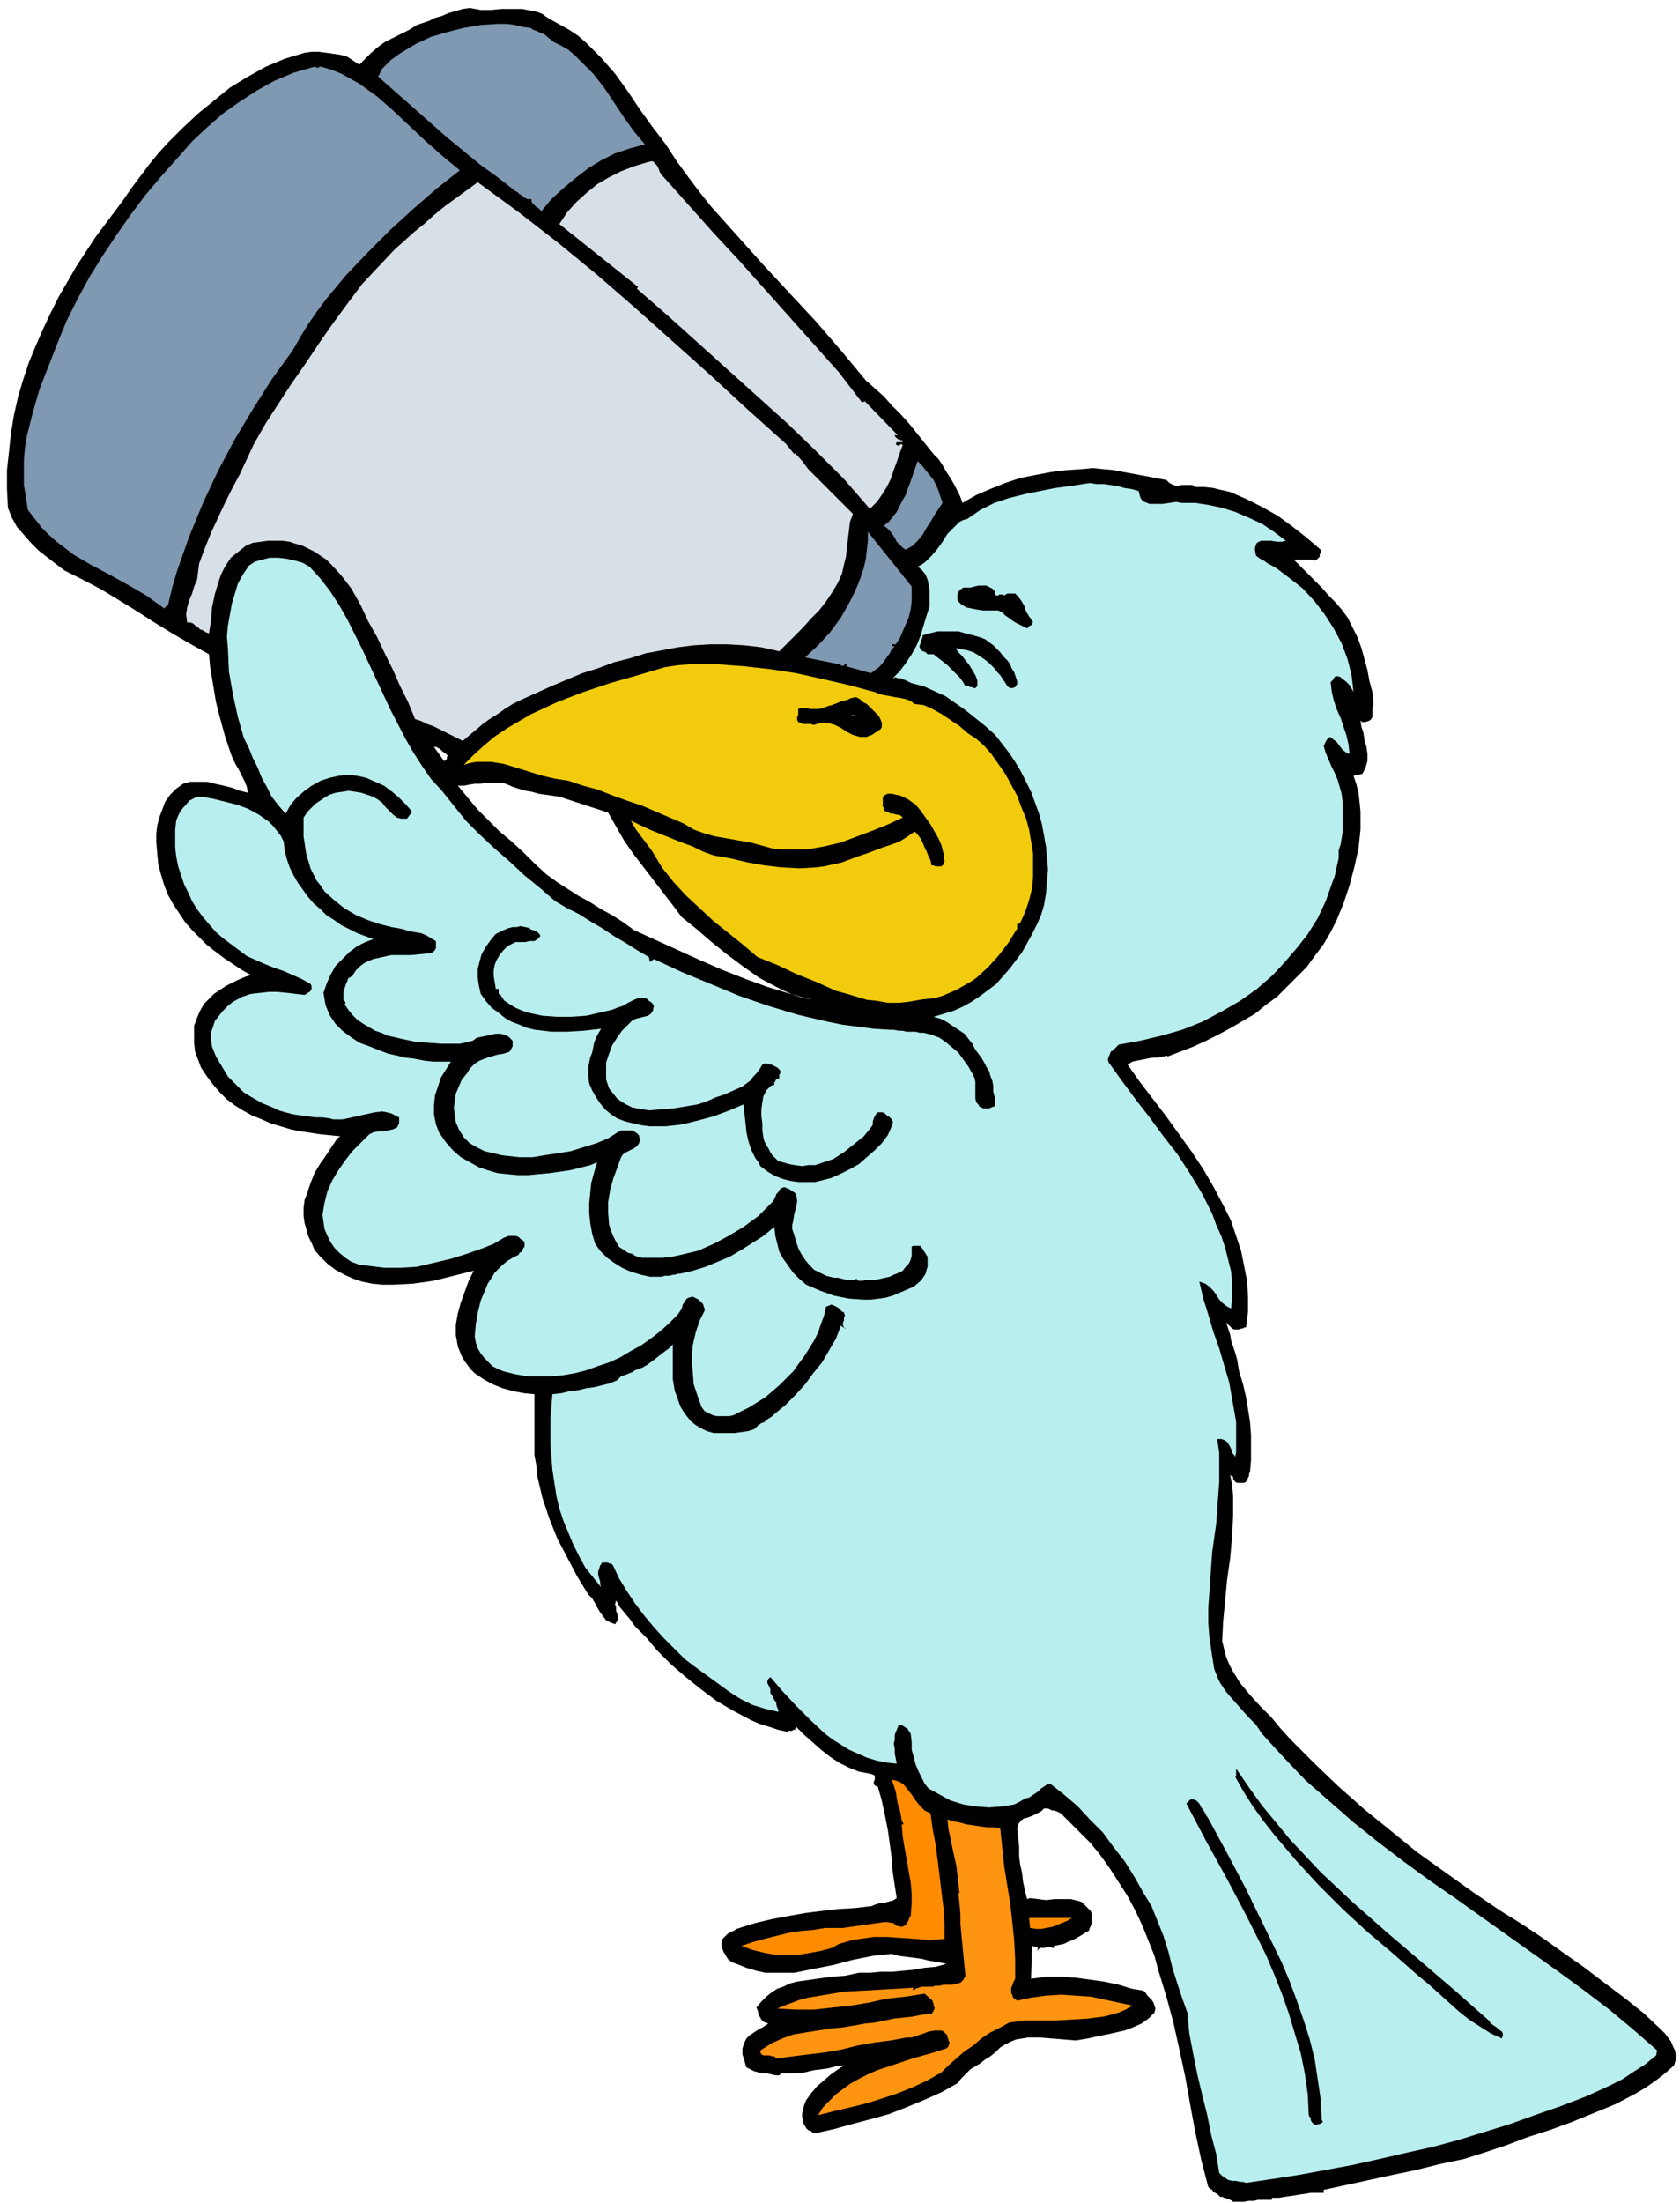 <svg xmlns="http://www.w3.org/2000/svg" fill-rule="evenodd" height="7.369in" preserveAspectRatio="none" stroke-linecap="round" viewBox="0 0 1688 2212" width="5.624in"><style>.brush1{fill:#000}.pen1{stroke:none}.brush2{fill:#7f99b2}.brush5{fill:#f2cc0c}.brush6{fill:#ff8c00}</style><path class="pen1 brush1" d="m554 20 9 5 9 5 9 6 8 7 15 15 14 16 13 18 12 18 13 18 13 17 11 17 11 15 12 16 12 15 26 29 26 29 26 28 27 29 25 29 25 30 9 8 9 8 8 9 9 9 9 10 8 10 8 10 8 10 5 5 4 6 4 7 4 6 4 7 3 6 3 6 2 6 14-8 14-6 15-6 15-5 15-3 16-3 16-2 16-1 10-1 10 1 11 1 10 2 11 2 11 2 10 2 11 2 3 3 4 2 4 1 4-1h11l3 2h9l9 1 8 2 9 2 16 7 16 8 16 9 15 11 14 11 14 12v3l-1 2v2l-1 1-1 1-1 1-2 1-2-1h-19l7 7 7 7 7 7 7 7 7 8 7 7 6 7 6 8 5 10 5 10 4 11 3 11 3 11 2 11 3 11 1 11v2l-1 3v9l-2 3-2 1-3 1h-4v-1h-1l1 6 2 6 1 7 2 7 1 7v7l-2 7-3 6-9 2 3 9 2 8 1 9 1 10v18l-2 19-4 18-5 19-6 18-7 17-6 12-7 12-9 12-8 11-10 10-10 10-10 10-11 8-11 9-12 7-12 7-13 7-12 6-13 6-13 5-13 5v-1l-5 1-5 1h-5l-5 1-5 1-5 1-5 1-5 3 12 17 13 17 13 17 13 18 13 18 12 18 11 19 10 19 7 14 5 15 5 15 3 15 3 15 1 16v15l-2 16h-2l-1 1h-2l-1 1h-6l-2-1-6-6 2 6 2 6 1 6 2 6 2 6 2 7 1 6 1 6 4 13 3 13 2 12 2 13 1 13v25l-1 12-1 2v2l-1 2-1 2-1 2-2 1h-7l-2-1-1-2-1-1v-2l-2-1-1-1 2 10 1 11v20l-1 21-2 22-3 21-2 21-2 21-1 20 2 8 2 8 3 7 3 6 8 13 10 12 10 11 11 11 10 12 10 11 24 24 24 23 26 23 26 21 27 22 28 20 28 20 28 19 21 13 21 14 21 15 20 14 21 16 20 15 20 16 18 17 3 3 3 4 3 4 2 5 2 4 1 5v4l-2 6-9 8-9 7-10 7-10 6-21 11-22 9-22 9-22 8-22 7-21 8-21 7-22 7-24 5-24 6-24 5-23 5-23 5-23 5v3h-13l-6 1-7 1-6 1-7 1-6 1h-7v2h1-15l-4 1h-5l-5 1h-11l-1-1-2-1-2-1h-1l-2-1h-1l-2-1h-2l-1-1-1-1-1-1-2-1-2-1-1-2-2-1-2-2-7-27-6-28-5-27-5-28-6-28-6-27-7-26-8-26-4-15-6-15-6-15-7-15-8-15-9-14-9-14-10-14-5-6-4-5-5-5-5-5-5-5-5-5-5-5-5-5-2-1-2-1-3-1h-2l-2-1-2-1h-4l-3 3-4 2-4 2-5 2-4 1-3 2-3 4-1 4 1 9 1 9v10l1 8 2 9 1 9 2 9 2 8 3-1 8 1 8 1 9-1h16l8 2 3 1 3 3 3 3 3 3 1 3v9l-1 3-1 2-1 3-4 2-3 2-5 3-4 2-5 2-4 2-5 1-5 1v2h-2l-1-1h-4l-2 1h-5l-3 3 1-3-6-2-1 33 15-2h15l15 1 15 2 14 2 14 3 13 4 12 2 2 2 2 3 2 2 2 2 2 3 1 3 1 3-1 4-6 6-7 5-9 4-8 3-9 2-9 2-10 2-9 2-12 2-12-1-12-1-13-1h-11l-12 2-5 2-6 3-5 3-5 5-5 4-5 3-5 4-5 3-5 3-4 4-5 5-4 5-16 9-18 8-17 7-18 7-18 5-19 5-18 5-18 4h-3l-2-2-3-1-2-2-1-2-2-3v-3l-1-2v-5l1-4 1-4 2-5 5-7 6-7 7-6 7-6 7-5 6-4-8 1-8 2-7 1-8 1-8 2-8 1h-16l-2 2h-4l-4-1-4-1h-4l-5-1-4-1-4-2-4-2-1-3-1-4-1-3-1-3v-6l1-3 1-3 2-4 3-3 3-2 3-2 3-2 4-2 3-2 3-2-3-1-2-1-2-2-1-2-2-3v-2l-1-3-1-2 5-6 5-5 5-4 6-4 6-2 6-3 7-2 7-1 14-2 14-2 14-1 14-3h11l11-1h11l11-1 11-1 11-2 11-1 11-3-5-1-5-1-7-1-8-2-7-1-8-1-8-1-7-2-19 2-20 4-19 5-20 4-10 2-10 2h-29l-9-2-10-3-10-4-3-1-2-1-3-2-2-3-1-2-2-3-1-3-1-3v-4l1-3 2-2 3-3 3-2 3-1 3-2 3-1 16-5 17-4 16-3 17-3 16-2 17-2 17-1 17-2 2-1 3-1 3-1h4l3-1 4-1 3-1 3-2-2-13-2-13-1-14-2-15-2-14-3-15-3-14-4-14-3-1-1-2v-2l1-2v-4l-2-1-3-1-11-2-10-4-10-5-9-6-9-7-9-8-8-7-8-8-1 2v1h-2l-1 1h-4l-1 1-9-2-9-3-10-3-9-4-17-9-17-10-16-12-15-12-15-13-14-14-5-6-5-6-6-6-6-6-5-7-5-6-5-6-4-7-1 4 1 3v3l1 3 1 3v3l-1 2-2 3-5-2-4-2-3-4-3-4-3-5-2-4-3-5-4-4-11-18-10-19-10-19-8-20-7-21-5-21-1-11-2-11v-61l-10-1-11-2-11-3-10-4-9-5-9-6-4-4-3-4-3-4-3-5-2-5-2-5-1-6-1-5v-11l2-11 3-11 4-11 4-11 5-10-20 5-20 5-21 3-20 1h-11l-10-1-10-2-9-3-9-4-9-5-8-6-8-8-5-6-3-7-3-6-2-7-2-7-1-7v-8l1-8 2-5 2-6 2-6 2-5 2-5 3-5 3-5 3-4 2-3 2-3 2-3 2-3 2-3 2-3 2-3 3-2-20-2-20-3-10-2-10-3-10-3-9-4-10-4-9-5-8-5-8-6-7-7-7-8-6-8-6-9-3-8-3-8-1-9v-17l3-8 3-7 4-7 5-5 5-5 6-4 6-4 6-3 6-3 7-3 6-2-9-5-9-6-9-6-8-6-9-7-7-7-8-8-7-8-6-9-6-9-5-9-4-10-3-10-3-11-1-11-1-11v-9l1-8 2-8 3-8 3-8 5-7 6-6 7-5 7-2h17l8 2 9 2 8 2 8 3 8 2-1-6-2-5-3-6-3-6-3-5-3-6-2-5-2-6-4-12-3-11-3-11-3-12-2-12-2-12-2-12-1-12-18-10-19-11-18-11-17-11-18-11-18-11-19-10-18-9-8-6-9-7-9-7-8-8-7-8-7-8-5-9-4-10-1-19v-19l2-18 2-19 3-18 4-18 5-17 6-18 7-17 7-16 8-17 8-16 18-31 19-29 9-12 9-12 9-12 9-13 9-12 9-12 9-11 10-11 14-14 16-15 16-13 16-13 18-11 18-10 19-8 20-6 7-1h7l8 1 7 1 7 1 7 2 6 4 6 4 6-6 6-6 7-6 7-5 8-4 8-4 8-4 8-5 6-2 6-2 6-3 7-2 7-3 7-2 7-2 7-1 11 2h10l11-1h21l10 2 5 1 5 2 4 3 5 3zM436 750l10 14h1l1-1 1-1v-2l1-1-1-1-2-2-2-1-1-1-2-2-2-1-2-1h-2zm72 37-6-1h-13l-6 1h-6l-6 1-5 1h-6l10 12 10 12 11 11 11 11 12 10 12 11 11 11 12 11 11 8 11 7 11 7 11 6 11 7 11 6 11 7 11 8 22 10 22 10 22 10 23 10 23 9 22 8 23 7 22 6-9-2-10-3-9-4-8-4-17-9-17-12-16-12-15-12-15-13-15-12-9-12-10-13-10-13-10-13-10-13-9-13-8-14-8-14-49-16-7-1-7-1-7-1-7-2-6-1-7-2-6-2-7-3z"/><path class="pen1 brush2" d="m556 42 8 4 7 4 7 6 6 6 12 12 11 14 10 15 10 15 10 14 11 13-15 4-15 5-14 7-13 8-13 10-12 10-12 11-10 12-2-2-1-1-2-1-1-1-2-2-1-1-1-2v-2h-4l-2-1-2-1-2-2-2-1-2-2-2-1-18-14-18-13-17-14-17-14-17-15-17-15-17-15-17-15 2-4 2-4 3-3 3-3 3-3 3-2 4-3 3-2 15-9 15-7 17-5 16-4 18-3 16-1h9l8 1 8 2 8 1 3 2 3 1 4 2 3 1 3 2 2 2 3 2 2 2zM323 67l10 3 10 4 9 5 9 5 18 13 16 14 17 16 16 15 17 15 17 14-24 19-23 20-23 21-22 22-22 23-20 24-9 12-9 13-8 13-8 14-21 29-19 30-18 30-17 32-15 32-14 34-6 17-6 17-5 17-4 17-4 4-18-13-19-11-18-10-19-10-17-10-17-13-8-7-7-7-7-9-7-9-2-13-2-12v-25l1-12 2-12 3-12 3-12 7-24 9-23 9-23 9-22 11-22 12-22 13-21 14-21 14-20 15-20 16-19 17-19 14-16 15-14 16-14 17-12 17-11 18-10 19-8 21-6h1l1 1h2l1-1h2z"/><path class="pen1" d="m667 178 25 28 25 28 26 28 25 28 25 28 25 28 25 28 23 30 3-1 33 34h-3v1l1 1 1 1 1 1h1l2 1h1l1 1v1h-6l-1 2 1 1h1v1l1-1h1l1-1h1l1 1-3 8-3 9-3 8-3 9-4 8-5 8-5 7-7 7-26-30-28-28-29-28-30-27-30-27-30-27-30-27-31-27 1-2-79-63 8-12 9-10 10-9 11-9 12-7 12-6 13-5 13-4 4-1h2l2 2 2 2 2 4 1 3 2 3 2 2zm123 268 8 10 1-1 7 8 6 8 7 7 8 8 7 7 7 7 8 8 8 8-3 8-1 9-1 8-1 9-1 9-2 8-2 9-4 9-6 10-6 9-7 9-8 8-8 9-8 8-8 8-8 8-18-4-17-2-17-1h-17l-17 1-16 2-16 3-16 3-16 5-16 4-16 6-16 5-31 13-31 14-8 4-8 5-7 5-8 5-7 5-7 6-6 5-7 6-6-3-6-3-6-3-6-3-6-3-6-2-6-3-6-2-7-17-8-16-7-16-8-16-8-17-9-16-8-17-9-16-10-13-10-11-5-5-6-4-6-4-6-3-6-3-7-2-6-2-7-1h-15l-7 1-8 1-7 3-5 4-5 4-5 4-4 6-3 5-3 6-2 6-4 13-3 14-1 13-2 13-3-1-3-2-3-1-2-2-3-2-2-2-3-1h-3l-1-8 1-7 2-7 3-7 2-7 3-7 1-8 1-8 6-16 6-15 7-15 7-15 7-14 8-15 7-15 7-15 12-21 13-20 13-20 14-20 14-21 14-20 14-19 15-20 32-34 10-9 10-9 10-8 10-9 11-9 11-8 11-8 11-8 41 30 40 31 39 32 38 33 37 33 38 34 38 35 39 35z" style="fill:#d7dfe7"/><path class="pen1 brush2" d="m947 505-4 6-4 6-4 7-4 6-4 7-5 6-5 5-7 4-3-2-3-3-3-3-2-4-2-3-3-4-3-3-3-2 5-4 4-5 4-5 3-6 3-6 3-5 2-6 2-5 8-23 4 4 4 5 4 5 4 5 3 6 2 5 2 6 2 6z"/><path class="pen1" style="fill:#b8eeee" d="m1144 493 1 4 1 3 2 3 2 1 5 2h13l7-1 7-1 5 1h14l13 2 14 3 13 4 14 6 13 6 12 8 12 9-4 1h-5l-6-1h-10l-4 2-1 2-1 3v3l1 5 4 3 4 2 4 3 4 2 5 3 4 3 4 3 4 3 14 11 12 13 10 13 9 14 8 15 6 16 4 16 2 17-1-2-2-3-1-2-2-2-2-2-3-2-2-2-3-1h-2l-1 1-1 1v1l-1 1-1 1-1 1 1 9 2 9 3 9 4 9 3 9 3 9 2 9 1 9-3-1-4-3-3-4-3-4-4-3-3-2-1 1-2 2-1 2-2 4 2 7 3 7 3 7 3 6 3 7 2 7 2 7 1 8v31l-1 6-1 6-2 6v8l-2 9-2 9-3 8-6 17-8 17-10 16-11 14-12 14-12 13-16 14-17 12-19 11-19 10-20 8-21 6-21 5-22 4-2 2-2 2-2 2-2 1-1 3-1 2-1 3 1 3 13 18 14 19 14 18 14 19 14 18 13 20 12 20 10 20 4 11 5 11 4 12 3 12 3 12 1 12v13l-1 12-4-2-4-3-4-4-3-5-3-4-4-4-4-3-6-2 4 17 5 16 5 17 6 17 5 17 5 17 3 17 3 17 1 6v30l-1 5-1-2-2-2-1-4-2-4-2-3-3-2-3-1h-4l2 14v29l-1 14-2 28-4 28-2 28-2 29v14l1 14 2 14 2 13 1 6 2 5 2 5 2 4 6 9 7 8 8 9 7 8 8 8 6 9 22 24 22 23 24 21 24 21 25 20 25 19 26 19 26 18 52 37 52 37 26 19 25 19 24 20 24 21-1 5-11 9-11 7-12 8-12 6-24 11-26 10-26 9-25 9-26 8-26 8-26 7-27 6-26 6-27 6-27 5-27 5-26 4-27 4-3-1h-3l-4-1h-4l-4-1-3-2-3-2-3-3-3-19-5-19-4-20-5-20-5-21-4-20-4-21-2-21-5-14-5-15-5-16-4-16-5-16-6-15-6-15-8-13-9-16-10-16-11-14-11-15-13-13-12-13-14-12-14-11-3 1-3 2-3 2-3 3-3 2-3 2-3 2-4 1-5 3-6 3-6 1-7 1-12 1-13-1-13-2-13-4-11-6-11-6-4-5-3-6-3-6-3-7-2-8-2-7v-8l-1-8-1-2-1-1-1-2-2-1-1-1-2-1-2-1h-2l-2 5-2 5v5l-1 4 1 5v5l1 5 1 5-10-1-10-2-10-3-9-4-9-4-8-5-8-5-8-6-15-14-14-14-14-15-12-14-2 2-1 2v2l1 2 1 2 1 2v4l2 3 1 2 1 2 2 3v2l1 3 1 2v2l-13-3-13-4-12-6-11-7-11-8-11-8-11-8-12-9-10-10-11-11-10-11-10-12-9-12-8-12-8-13-6-13-1-1-1-1h-2l-1-1h-6l-2 3-1 3-1 3v3l1 4 1 3v3l1 3-8-10-8-10-6-11-6-12-5-12-5-12-4-12-3-13-2-13-2-13-1-13-1-13v-25l2-25 9-1 8-2 9-1 8-2 8-1 8-2 8-2 7-3 2-2 2-2 3-1 3-1 2-1 3-1 3-2 3-1 5-2 5-3 4-3 4-3 5-4 4-3 4-3 4-4v35l2 12 2 5 2 6 2 5 3 5 3 4 4 5 5 4 5 3 6 3 7 2h21l7-1 7-1 6-2 2-2 2-2 3-2 3-1 2-2 3-2 3-2 2-2 11-9 10-10 10-11 8-11 9-11 7-12 7-12 5-13 1 1 1 1h1l1 1h1l-2-1-1-2v-3l1-2v-3l1-2-1-3-2-1-2-2-2-2-2-1-2-1-3-1-2 1-3 1-2 9-3 8-3 9-4 8-5 8-5 8-6 8-5 7-7 7-7 7-7 6-7 6-8 5-8 5-8 4-8 4-4 1h-13l-4-1-4-2-4-2-3-4-4-11-4-12-1-13-1-13 1-13 3-13 4-12 5-10v-2l-1-2v-1l-1-2-1-1-2-2-1-1-2-1-4-2-4 1-2 1-2 3-2 3-1 4-2 3-2 3-9 9-9 8-9 7-10 7-11 6-10 6-11 5-12 4-11 4-12 3-12 2-12 1h-23l-12-2-12-3-5-2-6-3-4-4-4-4-4-5-3-5-2-6-1-6 1-12 2-12 3-12 5-12 2-5 4-6 3-5 4-4 4-4 5-4 5-3 6-3 1-2 2-1 1-2 1-2 1-1v-4l-1-2-3-2-2-2-3-1h-7l-5 2-5 3-5 3-5 2-5 2-17 6-16 5-17 4-17 4-16 1h-17l-8-1-8-1-9-1-8-3-6-4-6-5-5-5-4-6-3-6-3-7-1-7-1-7 2-12 3-12 5-11 6-10 7-10 7-9 9-9 8-8 4-2 5-1h5l5-1 5-1 4-2 1-2 1-2v-6l-4-2-4-2-4-1-5-1-8 1-9 2-9 2-9 2-5 1h-9l-4-1-7-1h-7l-7-1-8-1-7-1-8-2-7-2-6-3-10-4-9-5-10-6-8-8-8-8-6-10-6-10-4-10-1-7v-7l2-6 2-6 4-5 4-5 5-5 5-4 9-5 9-3 9-1 9-1h9l10 1 8 1 9 1 2-1 1-1 2-1 1-1 1-2v-3l-1-2-9-5-9-4-9-4-9-3-10-4-9-4-9-4-8-6-8-6-8-6-7-6-7-8-6-7-6-8-5-8-4-9-4-8-3-9-3-9-2-10-1-9v-18l1-9 2-5 2-4 3-4 3-3 3-4 4-2 4-2h5l11 2 12 3 12 3 11 4 11 6 10 7 4 4 4 5 4 5 3 6 1 9 2 8 3 9 4 8 4 7 5 7 5 7 6 7 7 6 6 6 8 5 7 5 8 4 8 4 8 3 8 3-8 3-8 4-8 6-7 7-7 7-5 9-4 9-3 9 1 6 1 6 2 5 2 5 6 9 7 7 8 6 9 6 11 4 10 4 8 3 9 2 8 2 9 1 10 2 9 1h18l-5 8-5 8-3 9-3 9-1 10v9l2 10 3 8 7 10 7 8 8 7 9 5 9 5 9 3 10 3 10 1 10 1h11l10-1 11-1 21-3 20-5 7-3-3 10-3 11-1 10-1 10v10l1 10 2 11 3 10 5 7 7 7 7 5 8 5 9 4 10 3 9 2h12l3-1h5l3-1h2l3-1h2l13-3 13-4 12-5 12-5 12-7 11-7 11-7 11-9 1 9 2 8 2 8 4 7 5 7 5 7 6 6 7 6 14 6 14 5 15 3 15 1h7l8-1 7-1 7-2 7-3 7-3 7-3 6-5 2-2 2-3 2-3 1-4 1-3v-10l-7-11h-8l-1 1v9l-1 4-2 4-3 3-3 4-4 2-5 2-4 2-5 1-4 1-5 1h-9l-4 1h-5v-1h-1v-1l-3 1h-8l-4-1-4-1h-4l-4-1-4-1-6-3-6-3-5-5-4-5-4-6-3-6-2-6-2-7-1-3-1-3v-4l1-4 1-7 2-7 1-6-1-6-1-2-3-2-3-2-5-2-3 1-2 2-1 2-2 2-1 3-1 2-1 2-2 2-13 13-15 11-15 9-15 8-16 7-17 4-9 2-9 1h-21l-4-1-3-1-3-2-4-1-3-2-3-2-3-2-3-5-3-6-2-5-2-6-1-12v-11l2-12 3-11 4-11 4-11 2-3 3-2 4-2 4-2 3-2 2-3 1-3-1-5-2-2-3-2-2-1h-11l-2 1-11 7-12 5-13 4-13 4-13 2-13 2-12 2h-13l-9-1-9-1-8-2-9-2-8-4-7-4-6-6-5-8-3-7-1-7-1-8 1-7 1-7 3-7 3-7 5-6 3-5 5-5 5-3 5-2 6-2 7-2 6-1 6-2 1-2 1-1v-1l1-1v-6l-4-4-4-2-4-1h-5l-5 1-4 1-5 1-5 1-4 3-4 1-4 1-5 1h-19l-13-1-13-1-14-3-13-3-7-3-6-2-7-4-5-3-6-4-5-5-4-5-4-6h1v-2l-1-1-1-1v-8l1-3 1-3 1-3 1-2 1-3h1l1-1 2-1 1-1v-1l1-1 1-2 1-1 4-4 4-3 4-2 5-2 9-2 9-2h20l10-1 10-1 2-1 1-1 1-1 1-2v-7l-5-3-5-3-5-2-6-1-6-1-6-2-5-1-6-1-12-3-12-4-12-5-12-7-10-8-10-9-4-6-4-5-3-6-3-6-2-7-2-6-1-6-1-7-1-6v-19l2-3 2-3 2-2 3-3 3-3 3-2 3-2 3-2 5-3 6-2 7-1 6-1 7 1 6 1 6 2 6 2 5 3 4 3 3 4 4 4 4 4 4 3 4 1h6l5-7-6-7-7-7-7-6-8-6-9-4-9-4-9-2-9-1-10 1-9 2-9 3-9 5-7 5-8 7-6 7-5 9-7-8-7-9-5-10-5-9-4-10-5-10-4-10-5-10-6-21-5-23-4-23-1-23-1-12 1-11 2-11 2-11 3-10 3-10 5-9 6-9 6-4 7-2 8-2h9l8 1 9 2 7 2 7 4 11 12 10 13 9 14 8 14 15 30 14 30 14 30 15 29 8 14 9 14 9 13 11 12 12 15 12 15 14 14 15 14 15 13 15 14 16 13 15 13 12 7 12 6 11 7 12 7 12 8 12 7 11 7 12 7 1 5 4-3 28 13 29 12 29 12 29 10 30 9 30 7 15 3 16 2 15 2 16 1h4l5 1h4l4 1h9l4 1h4l8 2 8 3 7 5 6 5 6 5 5 7 5 7 4 7 2 4 1 4v17l1 4 2 2 1 2 2 1 2 1h6l2-1 3-1 1-2v-6l-1-3-1-4v-6l-1-5-2-5-1-4-3-5-2-4-3-5-3-4-3-4-3-6-4-5-4-5-6-4-6-4-6-4-6-3-7-2 10-3 10-3 9-4 9-5 9-6 8-6 8-6 7-8 7-8 6-8 6-8 5-9 5-9 5-10 4-9 3-10 2-12 1-12 1-12-1-11-1-12-2-11-2-11-3-11-4-11-4-11-5-10-5-10-6-10-6-9-7-9-7-9-10-9-10-8-10-8-10-7-10-7-11-5-11-5-12-3-2-1-2-1-2-1-3-1-2-1h-3l-2-1-3 1 7-7 6-8 6-9 5-9 4-10 3-10 3-10 3-9v-17l-1-5-1-5-2-5-4-5-4-3 4-2 4-3 3-3 3-3 6-7 5-7 5-8 6-6 3-3 3-3 4-2 4-1 13-9 14-7 15-5 16-4 15-3 15-3 15-2 13-2 7-1 7 1h7l7 1 7 1 7 2 7 1 7 2z"/><path class="pen1 brush2" d="M916 589v15l-1 8-2 8-3 7-3 7-3 7-4 6h-4v1l1 1h2l-3 3-2 4-3 4-2 3-3 4-3 3-4 3-4 3-25-7 1-1v-1h-2l-1 1-1 1-4-2-5-1-5-1-5-1-5-1-5-1-5-1-4-1 13-12 12-13 11-15 9-16 4-8 4-9 3-8 3-9 2-9 1-9 1-9v-9l44 55z"/><path class="pen1 brush1" d="m1000 595-1 1 1 1 1 1h2l1-1h4l1 1 3-2h8l3 3 3 4 3 5 2 6 3 5 3 4 1 2-1 1v1l-1 1h-1l-1 1-1 1-1 1-4-2-4-2-4-2-3-2-4-3-3-2-3-3-4-2h-16l-6-1-5-1-5-1-5-3-4-4v-6l1-3 2-2 3-2h7l4-1 4-1h8l2 1 2 1 2 1 2 2 1 2zm15 72 1 3 1 2 2 3 1 3 1 3 1 3v3l-2 3-3 1h-2l-3-2-1-2-2-3-2-3-2-3-2-2-4-5-5-5-5-4-6-4-5-3-6-2-6-1-6-1 3 4 4 4 3 4 4 5 3 5 3 5 2 5v6l-1 1-1 1h-2l-1-1h-2l-2-1h-3l-3-5-3-4-4-4-4-4-4-4-5-4-4-3-5-4h-6l-1-1-1-1-2-1h-1l-2-2-1-2v-2l1-2v-2l1-2 1-2v-2l7-2 8-2h21l7 2 8 2 7 2 5 2 4 3 4 3 4 4 3 3 3 4 4 4 3 4z"/><path class="pen1 brush5" d="m919 707 9 1 9 4 9 5 9 6 9 6 8 7 9 6 7 6 8 9 7 10 7 10 6 11 6 11 4 11 5 12 3 11 2 12 2 12v24l-1 11-3 12-4 12-5 11h-1l-1 1h-1v5l-1 1-8 13-10 13-10 11-12 11-6 4-7 4-7 4-7 3-7 3-7 2-8 1-8 1-11 2-10 1h-11l-11-2-10-1-10-3-10-3-11-3-20-9-20-8-19-9-20-8-14-12-15-12-15-12-14-13-14-13-12-13-12-15-9-15-2-3-3-4-3-4-3-4-3-4-3-4-3-5-2-4 10 5 11 5 10 4 10 4 10 4 11 4 10 5 11 4 17 3 17 4 17 3 17 2 18 1 17-1 8-1 9-2 9-2 8-3 8-3 9-3 8-3 8-3 9-3 8-3 8-5 7-5 3 3 3 4 2 4 2 5 2 4 2 5 2 4 1 5h2l2 1h6l1-1 1-1 1-3-1-8-2-8-3-7-4-7-4-7-5-7-5-7-5-6-3-2-4-3-4-2-4-2-5-1-4-1h-4l-4 2-1 2v9l1 1v3l3 1 2 1 2 1h3l2 1h2l3 1 2 2-15 7-15 6-16 6-16 6-17 4-17 3h-26l-9-1-11-3-11-3-12-2-11-2-12-2-11-3-11-4-10-6-14-6-14-6-14-6-15-5-14-5-15-6-15-4-15-5-13-2-13-3-13-4-13-4-13-4-13-2h-14l-6 1-7 2 10-10 11-10 11-9 12-8 12-7 12-7 13-6 13-6 26-10 27-9 28-8 27-8 13-2 13-1h26l27 2 27 3 26 4 27 6 26 6 26 7 5 2 4 1 6 1 5 1 6 1 5 1 5 2 4 3z"/><path class="pen1 brush1" d="m885 723 1 3v4l-1 2-3 2-3 2-3 2-3 1-2 1h-7l-7-2-6-3-6-4-6-3-7-2h-7l-4 1-4 1-2-1h-8l-2-1-3-1-1-2v-4l1-1v-6l2-1h7l3 1h8l5-1 5-2 4-1 5-2 5-2 5-1 4-2 5-1 4 2 3 3 4 2 3 3 3 3 3 3 3 3 2 4z"/><path class="pen1 brush5" d="M856 719v-1l6 1h-6z"/><path class="pen1 brush1" d="m532 932 1 1 2 1h1l2 1 2 1 1 1 1 1 1 2-3 3-3 2h-5l-4 1h-10l-4 2-4 2-4 4-4 5-3 5-2 5-1 6v5l1 6 1 6v1h3v5l2 1 1 2 1 1 1 2 1 1 6 4 5 3 7 3 6 2 14 3 14 1h15l15-1 13-3 13-3 5-2 6-2 5-3 6-3 5-2h5l3 1 2 2 3 2 2 3-1 5-2 3-3 2-4 1-4 1-4 1-4 2-3 3-7 7-5 7-5 8-3 8-3 9v17l3 9 4 5 4 5 4 3 5 3 6 3 5 1 6 1 6 1 12-1 13-1 12-2 12-2 9-3 9-4 9-3 9-4 9-4 8-6 3-4 3-3 3-4 3-5 2-1h3l2 1h2l2 1 2 1 2 1 1 1 1 1 1 1v3l-1 1v4h-2l-1 1-1 1v1l-1 1v2l-1 1h-2l-5 5-3 6-1 6-1 7v7l1 7v7l1 7 1 4 2 4 2 3 2 4 2 3 3 3 3 3 4 1 7 2 6 1 7 1 6-1h7l6-2 6-2 6-2 11-7 10-8 10-8 8-10 1-2v-3l1-3 1-2 1-2 2-2h5l2 1 2 2 2 1 1 1 2 2 1 2v2l-1 3-4 9-6 8-7 7-8 7-8 7-9 5-10 5-9 4-8 2-8 2h-16l-8-1-8-2-8-3-7-4-4-3-4-3-2-4-3-4-4-8-3-9-2-9-1-10-1-9-1-9-14 6-16 6-15 4-16 4-8 1-9 1h-16l-8-1-9-2-8-2-8-3-6-4-6-5-5-6-4-6-4-7-3-7-1-8v-8l1-5 1-5 2-5 1-5 1-5 2-5 2-4 3-5-17 2-17 1h-16l-17-2-8-2-7-3-8-3-7-4-6-5-7-5-6-7-5-7-2-9-1-8v-8l2-8 2-7 4-7 5-7 5-6 4-2 4-2 5-2 4-1h4l4-1 5 1 4 1zm964 1097 2 3 3 2 3 2 2 2 3 2 1 2v2l-1 3-11-5-11-7-11-7-10-8-10-9-10-9-10-9-11-9-25-22-26-22-25-23-24-24-23-25-22-26-11-14-10-14-9-14-9-16h1v-8l13 19 13 18 14 17 14 17 16 17 15 16 16 15 16 15 34 30 34 29 35 30 34 30z"/><path class="pen1 brush6" d="m935 1821 2 15 3 16 2 15 2 16 2 17 2 16 1 16v15l-15 1-14-1-15-1-14-1h-13l-14 2-7 1-7 2-7 2-7 4-11 3-11 2-12 2h-23l-11-2-12-3-11-4 12-4 11-3 12-3 12-3 13-2 12-1 12-2h18l7-1 7-1 7-1 7-1 7-1 8-1 7 1h1v1h1l1 1 1 1h2l3 1 2-1 2-1 1-2 1-1 1-2 1-3 1-1 1-12v-11l-1-11-2-11-2-12-2-11-2-12-1-12h2l-2-4-1-6-1-5-2-6-1-6-1-6-2-6-2-6 4 1 3 1 2 1 3 2 4 5 4 5 4 6 4 5 5 5 6 3z"/><path class="pen1 brush1" d="m1214 1826 19 35 19 36 18 37 18 37 8 19 7 19 7 20 6 19 5 20 3 20 3 20 1 21 1 1v1l-1 1h-1l-1 1h-2l-1 1h-1l-2-1-1-1-1-1-1-2v-2l-1-1-1-2-1-21-3-21-4-20-6-20-6-20-7-20-8-20-8-19-19-38-20-38-21-38-20-38 2-2 2-2h3l3 1 3 3 2 4 3 4 2 4 2 3z"/><path class="pen1" style="fill:#ff9411" d="m1005 1836 2 19 2 19 3 19 3 18 2 18 2 19 1 19v20l-1 2-1 2-1 3-1 2v5l1 2 1 3 4 3 14-3 15-2 15-1 15 1 15 1 14 3 14 3 14 3-7 4-7 3-7 2-8 2-16 2-16 1-17 1h-31l-15 2-9 5-10 5-9 6-8 7-9 6-8 7-8 7-7 7-14 8-15 7-15 6-15 5-16 5-16 4-17 4-16 4 5-8 7-7 6-6 8-6 7-5 9-5 8-4 9-4 18-6 18-6 18-5 16-5 2-2v-1l1-2v-1l-1-2v-1l-1-2v-2l-2-2-2-2-2-1h-7l-6 1-5 2-6 2-6 2h-5l-16 3-16 2-17 3-16 4-17 3-17 2-16 2-16 2-2-2h-2l-3-1h-6l-2-1-1-2v-2l11-7 11-5 11-4 12-2 13-2 12-2 12-1 12-2 11-2 10-1 10-2 9-2 10-1 9-1 10-2 9-1 1-1 1-2 1-2v-1l-1-2v-2l-1-2v-1l-8-7-19 3-19 2-18 4-18 3-19 2-18 2h-18l-19-1 7-3 8-3 8-3 8-2 18-3 18-3 18-1 18-1 18-1 16-1v1h-1v1h1v1l2-2 3-1 3-1h11l3-1h4l4-1h9l4-1 4-1 3-3 2-4-1-10-1-10-1-11-1-10-1-11v-10l-1-11-1-10h1l-1-9-1-9-1-9-2-9-2-9-2-10-2-9-1-10 6 2 6 1 7 2 7 1 7 1 7 1h7l6 1z"/><path class="pen1 brush6" d="m1077 1926-5 3-5 2-5 2-5 2-6 1-5 1h-5l-6-1-1-10h43z"/></svg>
